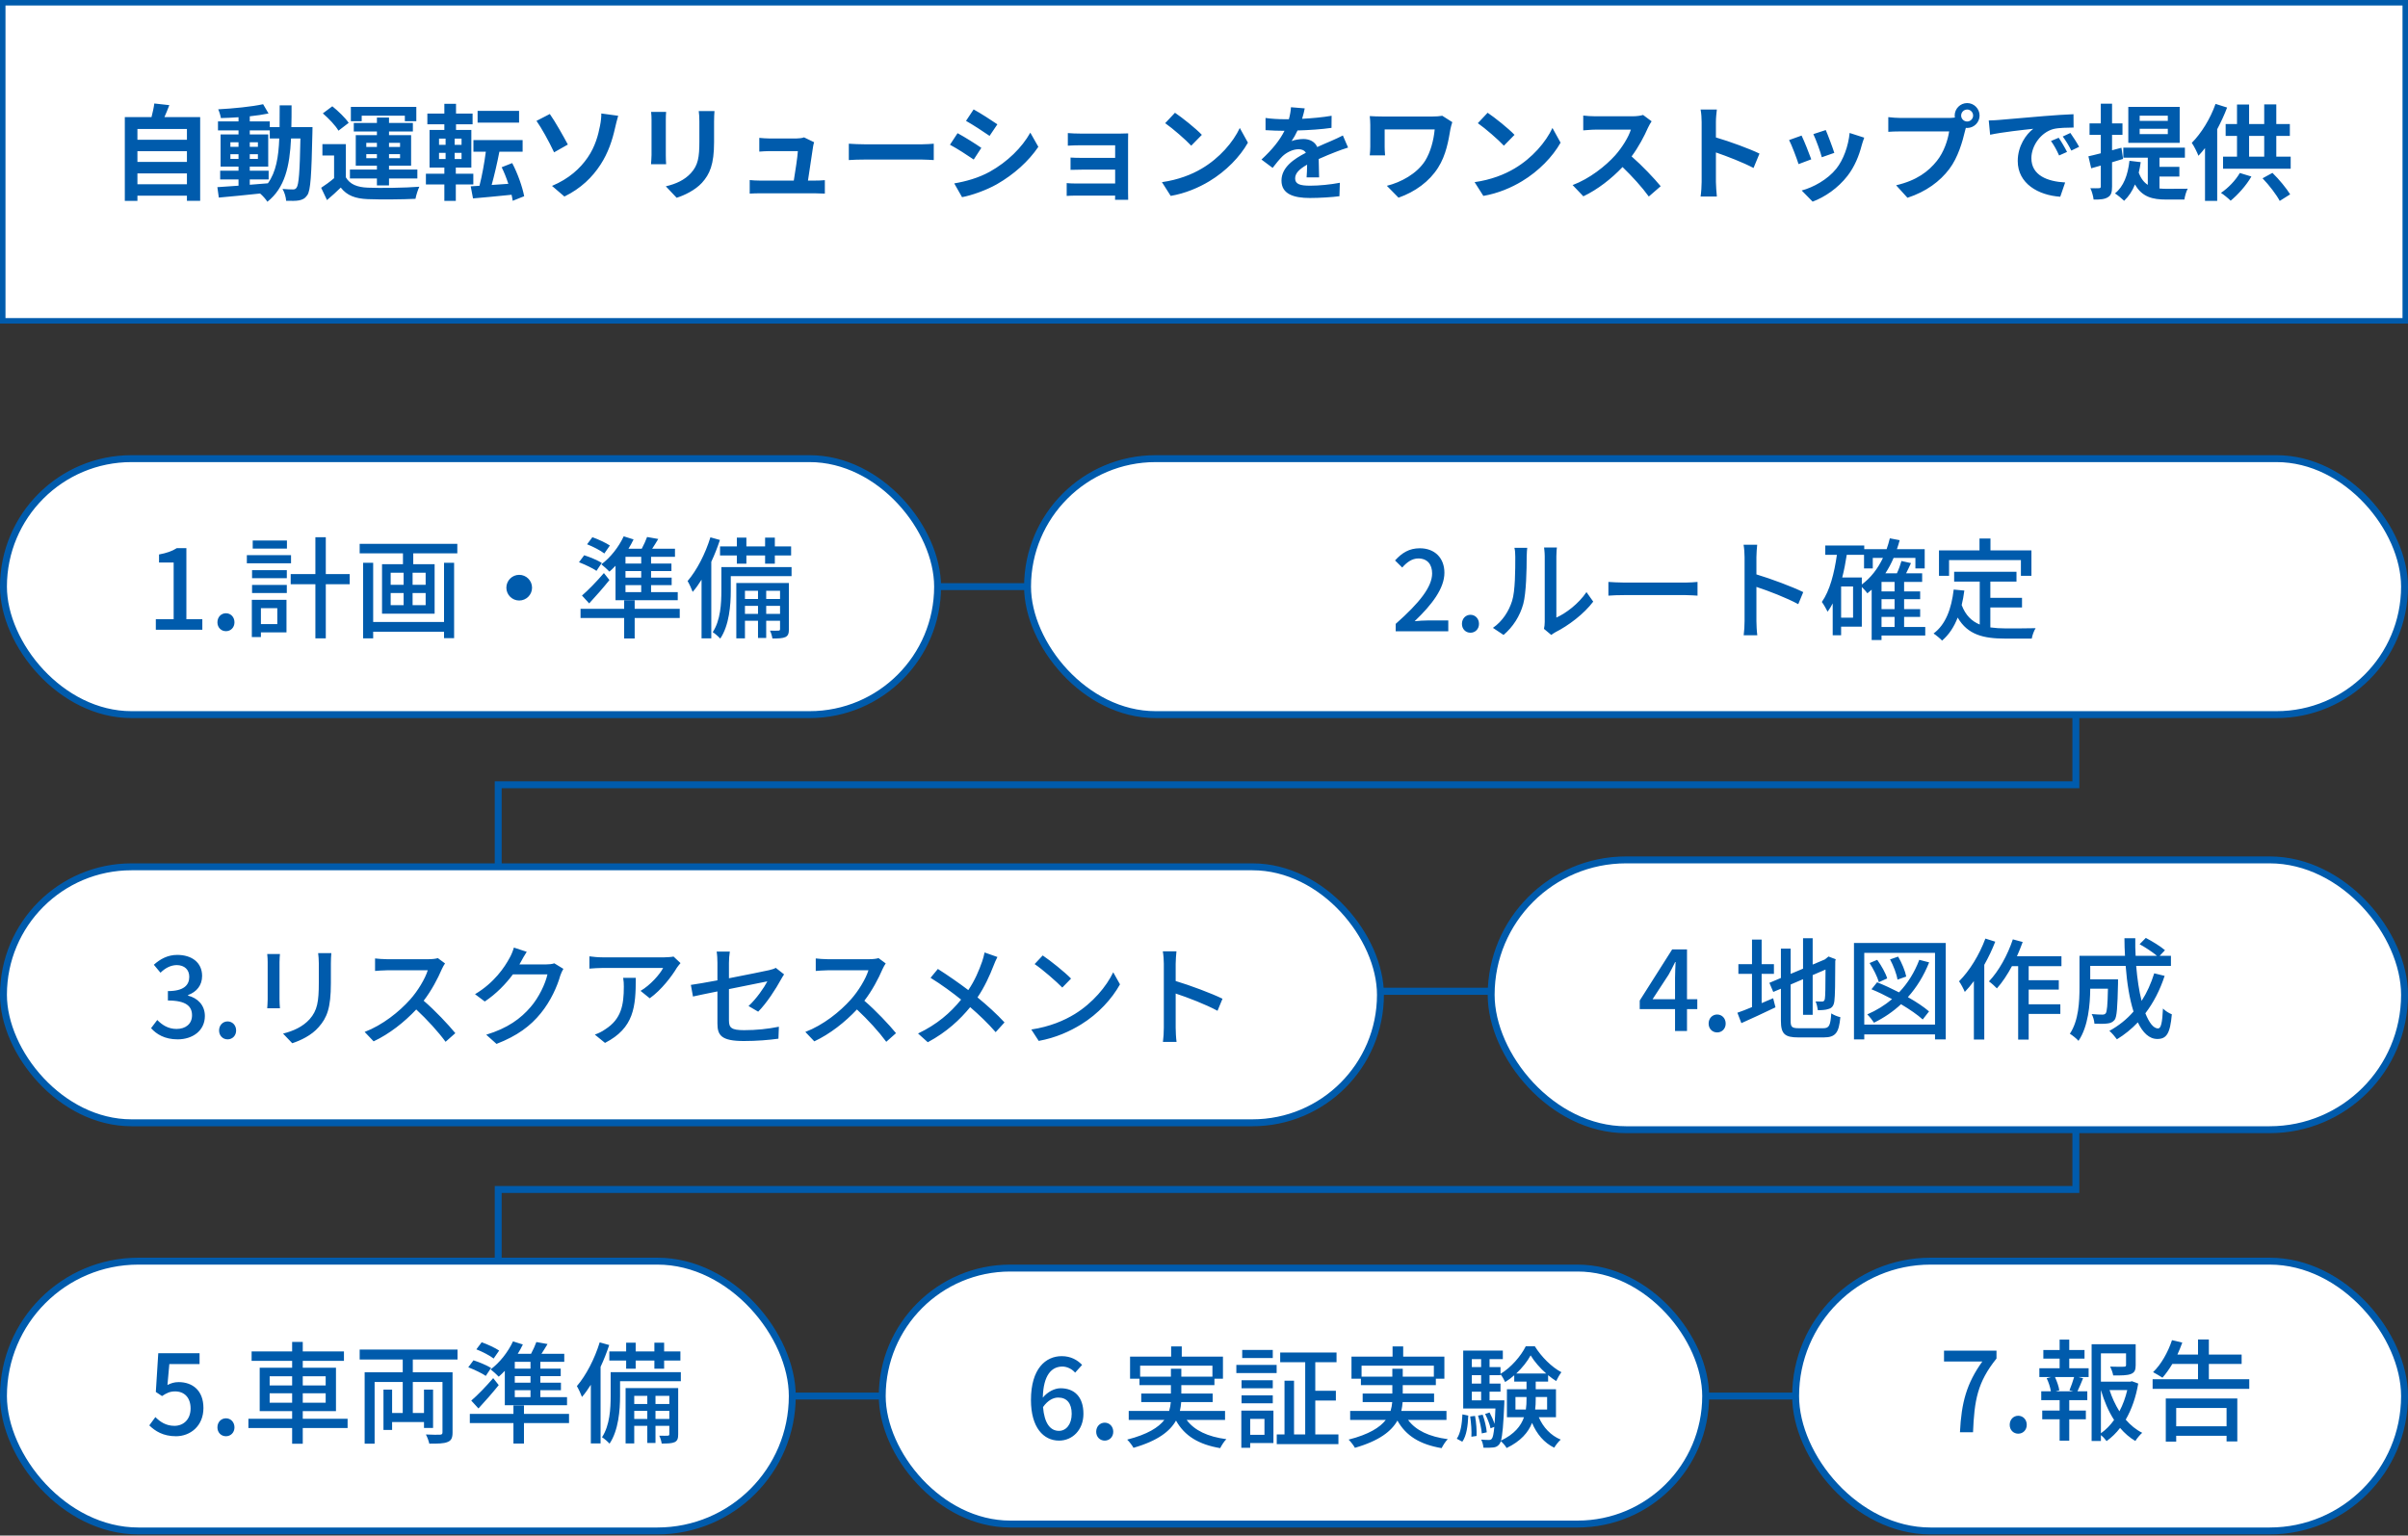 <svg width="439" height="280" viewBox="0 0 439 280" fill="none" xmlns="http://www.w3.org/2000/svg">
<rect x="0" y="0" width="439" height="280" fill="#333333" stroke="none"/>
<path d="M438.5 0.5V58.5H0.5V0.5H438.5Z" fill="white" stroke="#005BAC"/>
<path d="M25.054 33.594H34.079V31.618H25.054V33.594ZM34.079 27.571H25.054V29.528H34.079V27.571ZM34.079 23.524H25.054V25.481H34.079V23.524ZM29.975 21.358H36.492V36.615H34.079V35.684H25.054V36.634H22.755V21.358H27.619C27.828 20.541 28.037 19.629 28.132 18.869L30.868 19.173C30.583 19.933 30.279 20.674 29.975 21.358ZM45.536 32.72V33.689C46.619 33.613 47.74 33.518 48.842 33.423C50.324 31.371 50.78 28.654 50.913 25.253H49.184V23.771H45.536V24.512H48.899V30.383H45.536V31.124H48.975V32.72H45.536ZM42.002 28.977H43.484V28.122H42.002V28.977ZM47.018 28.122H45.536V28.977H47.018V28.122ZM45.536 26.773H47.018V25.937H45.536V26.773ZM42.002 25.937V26.773H43.484V25.937H42.002ZM53.117 23.182H56.974C56.974 23.182 56.955 23.923 56.955 24.189C56.784 31.96 56.632 34.715 56.024 35.589C55.587 36.216 55.15 36.406 54.523 36.539C53.953 36.653 53.079 36.634 52.167 36.615C52.129 35.988 51.882 35.076 51.502 34.449C52.338 34.525 53.06 34.544 53.421 34.544C53.706 34.544 53.896 34.468 54.067 34.221C54.466 33.708 54.656 31.39 54.77 25.253H53.06C52.813 30.345 51.939 34.259 48.747 36.786C48.462 36.33 47.911 35.703 47.417 35.285C44.681 35.57 41.945 35.855 39.893 36.026L39.627 34.126C40.691 34.05 42.021 33.955 43.484 33.86V32.72H40.14V31.124H43.484V30.383H40.216V24.512H43.484V23.771H39.741V22.137H43.484V21.377C42.382 21.453 41.299 21.51 40.273 21.529C40.197 21.073 39.988 20.37 39.779 19.933C42.591 19.781 45.878 19.458 47.968 19.002L48.956 20.693C47.949 20.902 46.771 21.073 45.536 21.206V22.137H49.184V23.182H50.97C50.989 21.928 50.989 20.617 50.989 19.211H53.155C53.155 20.598 53.155 21.928 53.117 23.182ZM65.942 21.092V22.099H63.966V19.496H75.898V22.099H73.808V21.092H65.942ZM66.778 28.844H68.716V28.103H66.778V28.844ZM66.778 26.051V26.792H68.716V26.051H66.778ZM72.934 26.051H70.92V26.792H72.934V26.051ZM72.934 28.844V28.103H70.92V28.844H72.934ZM68.716 33.803V32.549H63.795V30.915H68.716V30.212H64.859V24.645H68.716V23.98H64.498V22.422H68.716V21.434H70.92V22.422H75.271V23.98H70.92V24.645H74.948V30.212H70.92V30.915H76.088V32.549H70.92V33.803H68.716ZM63.567 22.403L61.705 23.828C61.173 22.897 59.919 21.586 58.855 20.674L60.584 19.382C61.648 20.237 62.959 21.491 63.567 22.403ZM63.054 26.279V32.34C63.795 33.613 65.125 34.145 67.063 34.221C69.343 34.316 73.827 34.259 76.449 34.05C76.183 34.582 75.86 35.627 75.746 36.254C73.39 36.368 69.362 36.406 67.044 36.311C64.783 36.216 63.263 35.665 62.123 34.202C61.363 34.943 60.584 35.665 59.615 36.482L58.551 34.24C59.292 33.765 60.147 33.138 60.907 32.492V28.35H58.779V26.279H63.054ZM94.632 20.218V22.365H87.07V20.218H94.632ZM80.04 27.875V28.996H81.237V27.875H80.04ZM80.04 25.272V26.412H81.237V25.272H80.04ZM84.144 26.412V25.272H82.89V26.412H84.144ZM84.144 28.996V27.875H82.89V28.996H84.144ZM86.291 33.632H83.099V36.634H81.009V33.632H77.646V31.675H81.009V30.554H78.311V23.695H81.009V22.669H77.912V20.712H81.009V18.926H83.137V20.712H86.158V22.669H83.137V23.695H85.93V30.554H83.099V31.675H86.291V33.632ZM95.563 35.779L93.473 36.615C93.416 36.273 93.359 35.912 93.264 35.513C90.737 35.779 88.191 36.007 86.234 36.178L85.816 33.974L87.412 33.879C87.868 32.131 88.305 29.718 88.571 27.666H86.31V25.538H95.278V27.666H91.041C90.642 29.756 90.11 31.998 89.635 33.727L92.675 33.518C92.333 32.473 91.915 31.409 91.459 30.497L93.378 29.737C94.385 31.637 95.24 34.088 95.563 35.779ZM100.636 33.898C103.714 32.606 105.766 30.725 107.134 28.73C108.54 26.697 109.072 24.55 109.376 22.992C109.566 22.118 109.642 21.168 109.623 20.693L112.701 21.111C112.473 21.852 112.264 22.783 112.131 23.334C111.637 25.557 110.877 27.875 109.49 30.003C108.008 32.302 105.899 34.373 102.897 35.836L100.636 33.898ZM100.237 20.788C101.187 22.118 102.821 25.025 103.524 26.355L101.016 27.78C100.066 25.747 98.679 23.258 97.805 22.042L100.237 20.788ZM130.257 20.256C130.219 20.788 130.181 21.396 130.181 22.156V25.918C130.181 30.003 129.383 31.77 127.977 33.328C126.723 34.696 124.747 35.627 123.36 36.064L121.384 33.974C123.265 33.537 124.804 32.815 125.944 31.58C127.255 30.155 127.502 28.73 127.502 25.766V22.156C127.502 21.396 127.464 20.788 127.388 20.256H130.257ZM121.441 20.408C121.403 20.845 121.384 21.263 121.384 21.871V28.293C121.384 28.768 121.403 29.509 121.441 29.946H118.686C118.705 29.585 118.781 28.844 118.781 28.274V21.871C118.781 21.51 118.762 20.845 118.705 20.408H121.441ZM148.421 25.937C148.326 26.184 148.269 26.545 148.231 26.735C148.079 27.856 147.585 31.124 147.3 32.929H148.516C149.01 32.929 149.884 32.91 150.378 32.853V35.304C149.998 35.285 149.067 35.247 148.554 35.247H138.56C137.876 35.247 137.401 35.266 136.679 35.304V32.834C137.192 32.891 137.895 32.929 138.56 32.929H144.716C144.982 31.314 145.4 28.616 145.457 27.552H140.327C139.719 27.552 138.978 27.609 138.427 27.647V25.139C138.921 25.196 139.795 25.253 140.308 25.253H145.172C145.571 25.253 146.35 25.177 146.578 25.044L148.421 25.937ZM154.748 26.203C155.432 26.26 156.819 26.317 157.807 26.317H168.01C168.903 26.317 169.739 26.241 170.233 26.203V29.186C169.777 29.167 168.808 29.091 168.01 29.091H157.807C156.724 29.091 155.451 29.129 154.748 29.186V26.203ZM177.5 19.952C178.754 20.636 180.844 21.985 181.832 22.669L180.407 24.778C179.343 24.037 177.367 22.745 176.113 22.042L177.5 19.952ZM173.966 33.442C176.094 33.081 178.374 32.454 180.445 31.314C183.675 29.509 186.316 26.906 187.836 24.189L189.299 26.773C187.532 29.395 184.853 31.808 181.737 33.594C179.799 34.696 177.082 35.646 175.391 35.95L173.966 33.442ZM174.574 24.284C175.847 24.968 177.937 26.279 178.906 26.963L177.519 29.091C176.436 28.35 174.46 27.058 173.187 26.393L174.574 24.284ZM194.676 24.265C195.17 24.322 196.329 24.36 197.032 24.36H204.214C204.67 24.36 205.373 24.341 205.677 24.322C205.658 24.569 205.658 25.196 205.658 25.595V35.133C205.658 35.437 205.677 36.083 205.677 36.425H203.283C203.302 36.254 203.302 35.95 203.302 35.665H196.101C195.569 35.665 194.79 35.703 194.467 35.722V33.385C194.79 33.423 195.436 33.461 196.12 33.461H203.302V30.934H197.241C196.519 30.934 195.607 30.953 195.17 30.972V28.73C195.664 28.768 196.519 28.787 197.241 28.787H203.302V26.488H197.032C196.329 26.488 195.132 26.526 194.676 26.564V24.265ZM214.208 20.56C215.538 21.453 218.008 23.429 219.11 24.588L217.172 26.564C216.184 25.5 213.809 23.429 212.422 22.46L214.208 20.56ZM211.833 33.214C214.797 32.796 217.267 31.827 219.11 30.725C222.359 28.806 224.829 25.899 226.026 23.334L227.508 26.013C226.064 28.578 223.537 31.2 220.478 33.043C218.559 34.202 216.108 35.266 213.429 35.722L211.833 33.214ZM237.863 19.762C237.768 20.237 237.635 20.864 237.388 21.662C239.193 21.567 241.093 21.396 242.765 21.111L242.746 23.315C240.941 23.581 238.604 23.733 236.552 23.79C236.229 24.493 235.849 25.177 235.469 25.728C235.963 25.5 236.989 25.348 237.616 25.348C238.775 25.348 239.725 25.842 240.143 26.811C241.131 26.355 241.929 26.032 242.708 25.69C243.449 25.367 244.114 25.063 244.817 24.702L245.767 26.906C245.159 27.077 244.152 27.457 243.506 27.704C242.651 28.046 241.568 28.464 240.409 28.996C240.428 30.06 240.466 31.466 240.485 32.34H238.205C238.262 31.77 238.281 30.858 238.3 30.022C236.875 30.839 236.115 31.58 236.115 32.53C236.115 33.575 237.008 33.86 238.87 33.86C240.485 33.86 242.594 33.651 244.266 33.328L244.19 35.779C242.936 35.95 240.599 36.102 238.813 36.102C235.83 36.102 233.626 35.38 233.626 32.929C233.626 30.497 235.906 28.977 238.072 27.856C237.787 27.381 237.274 27.21 236.742 27.21C235.678 27.21 234.5 27.818 233.778 28.521C233.208 29.091 232.657 29.775 232.011 30.611L229.978 29.091C231.973 27.248 233.322 25.557 234.177 23.847C234.082 23.847 234.006 23.847 233.93 23.847C233.151 23.847 231.764 23.809 230.719 23.733V21.51C231.688 21.662 233.094 21.738 234.063 21.738C234.348 21.738 234.671 21.738 234.975 21.738C235.184 20.978 235.317 20.237 235.355 19.553L237.863 19.762ZM264.767 22.27C264.653 22.555 264.482 23.277 264.425 23.543C264.083 25.538 263.646 28.293 262.164 30.592C260.587 33.081 258.003 34.981 254.963 36.045L252.835 33.879C255.4 33.252 258.326 31.675 259.827 29.3C260.777 27.761 261.366 25.652 261.556 23.6H252.436V26.773C252.436 27.058 252.455 27.742 252.512 28.331H249.719C249.776 27.742 249.814 27.286 249.814 26.773V22.764C249.814 22.251 249.776 21.662 249.719 21.168C250.327 21.206 251.163 21.244 252.056 21.244H261.138C261.784 21.244 262.43 21.206 262.943 21.111L264.767 22.27ZM271.208 20.56C272.538 21.453 275.008 23.429 276.11 24.588L274.172 26.564C273.184 25.5 270.809 23.429 269.422 22.46L271.208 20.56ZM268.833 33.214C271.797 32.796 274.267 31.827 276.11 30.725C279.359 28.806 281.829 25.899 283.026 23.334L284.508 26.013C283.064 28.578 280.537 31.2 277.478 33.043C275.559 34.202 273.108 35.266 270.429 35.722L268.833 33.214ZM301.104 22.118C300.952 22.327 300.61 22.916 300.439 23.296C299.793 24.778 298.729 26.811 297.456 28.521C299.337 30.155 301.636 32.587 302.757 33.955L300.591 35.836C299.356 34.126 297.589 32.188 295.803 30.459C293.789 32.587 291.262 34.563 288.659 35.798L286.702 33.746C289.761 32.606 292.706 30.288 294.492 28.293C295.746 26.868 296.905 24.987 297.323 23.638H290.882C290.084 23.638 289.039 23.752 288.64 23.771V21.073C289.153 21.149 290.312 21.206 290.882 21.206H297.589C298.406 21.206 299.166 21.092 299.546 20.959L301.104 22.118ZM310.224 33.176V22.251C310.224 21.586 310.167 20.636 310.034 19.971H312.998C312.922 20.636 312.827 21.472 312.827 22.251V25.063C315.373 25.804 319.021 27.153 320.769 28.008L319.686 30.63C317.729 29.604 314.879 28.502 312.827 27.799V33.176C312.827 33.727 312.922 35.057 312.998 35.836H310.034C310.148 35.076 310.224 33.936 310.224 33.176ZM332.853 23.714C333.214 24.531 334.145 27.001 334.411 27.875L332.131 28.673C331.903 27.742 331.067 25.443 330.592 24.455L332.853 23.714ZM339.864 25.101C339.636 25.709 339.522 26.108 339.408 26.488C338.914 28.407 338.116 30.383 336.824 32.055C335.057 34.335 332.682 35.931 330.459 36.767L328.464 34.734C330.554 34.183 333.195 32.739 334.772 30.763C336.064 29.148 336.976 26.621 337.204 24.246L339.864 25.101ZM328.445 24.721C328.92 25.69 329.832 27.989 330.212 29.053L327.894 29.927C327.571 28.901 326.621 26.374 326.165 25.538L328.445 24.721ZM357.534 21.073C357.534 21.662 358.028 22.156 358.636 22.156C359.225 22.156 359.719 21.662 359.719 21.073C359.719 20.465 359.225 19.971 358.636 19.971C358.028 19.971 357.534 20.465 357.534 21.073ZM356.356 21.073C356.356 19.819 357.382 18.793 358.636 18.793C359.871 18.793 360.897 19.819 360.897 21.073C360.897 22.308 359.871 23.334 358.636 23.334C358.56 23.334 358.465 23.334 358.389 23.315C358.332 23.524 358.294 23.714 358.237 23.885C357.8 25.747 356.983 28.692 355.387 30.801C353.677 33.081 351.131 34.962 347.749 36.064L345.678 33.784C349.44 32.91 351.587 31.257 353.126 29.319C354.38 27.742 355.102 25.595 355.349 23.961H346.514C345.64 23.961 344.728 23.999 344.253 24.037V21.358C344.804 21.434 345.887 21.51 346.514 21.51H355.311C355.577 21.51 355.995 21.491 356.394 21.434C356.375 21.32 356.356 21.206 356.356 21.073ZM362.569 21.966C363.329 21.947 364.07 21.909 364.431 21.871C366.027 21.738 369.162 21.453 372.639 21.168C374.596 20.997 376.667 20.883 378.016 20.826L378.035 23.258C377.009 23.277 375.375 23.277 374.368 23.524C372.069 24.132 370.34 26.583 370.34 28.844C370.34 31.979 373.266 33.1 376.496 33.271L375.603 35.874C371.613 35.608 367.851 33.48 367.851 29.357C367.851 26.621 369.39 24.455 370.682 23.486C368.896 23.676 365.02 24.094 362.816 24.569L362.569 21.966ZM375.318 25.12C375.793 25.804 376.477 26.963 376.838 27.704L375.394 28.35C374.919 27.305 374.52 26.564 373.912 25.709L375.318 25.12ZM377.446 24.246C377.921 24.911 378.643 26.032 379.042 26.773L377.617 27.457C377.104 26.431 376.667 25.728 376.059 24.892L377.446 24.246ZM395.211 22.042V21.092H390.081V22.042H395.211ZM395.211 24.455V23.486H390.081V24.455H395.211ZM397.377 19.496V26.051H388.01V19.496H397.377ZM387.06 28.977L385.046 29.585V34.012C385.046 35.057 384.875 35.608 384.305 35.95C383.735 36.33 382.899 36.406 381.683 36.387C381.626 35.836 381.379 34.905 381.094 34.316C381.797 34.335 382.443 34.335 382.671 34.316C382.899 34.316 382.994 34.24 382.994 33.993V30.193C382.367 30.364 381.797 30.535 381.246 30.687L380.733 28.502C381.379 28.369 382.139 28.16 382.994 27.951V24.588H380.942V22.498H382.994V18.907H385.046V22.498H386.946V24.588H385.046V27.4L386.756 26.944L387.06 28.977ZM393.691 32.188V34.373C394.128 34.411 394.546 34.43 395.021 34.43C395.667 34.43 398.023 34.43 398.84 34.411C398.574 34.867 398.308 35.817 398.232 36.387H394.926C392.437 36.387 390.518 35.931 389.226 33.632C388.751 34.829 388.067 35.836 387.25 36.615C386.889 36.254 386.034 35.551 385.578 35.266C387.155 34.012 387.934 31.903 388.219 29.319L390.271 29.566C390.176 30.25 390.062 30.896 389.91 31.485C390.328 32.587 390.879 33.271 391.563 33.708V28.749H387.098V26.925H398.327V28.749H393.691V30.421H397.32V32.188H393.691ZM403.913 18.945L406.022 19.61C405.528 20.921 404.901 22.27 404.217 23.562V36.634H401.994V27.001C401.595 27.514 401.196 27.97 400.797 28.407C400.588 27.837 399.98 26.602 399.581 26.051C401.291 24.341 402.963 21.662 403.913 18.945ZM408.34 31.542L410.449 32.188C409.499 33.841 407.979 35.513 406.668 36.596C406.25 36.178 405.395 35.475 404.901 35.171C406.231 34.278 407.561 32.891 408.34 31.542ZM412.482 32.511L414.287 31.523C415.522 32.72 416.833 34.335 417.517 35.437L415.617 36.634C415.009 35.494 413.679 33.746 412.482 32.511ZM410.031 24.778V28.559H412.786V24.778H410.031ZM414.99 28.559H417.612V30.763H405.281V28.559H407.827V24.778H405.756V22.612H407.827V19.059H410.031V22.612H412.786V19.04H414.99V22.612H417.46V24.778H414.99V28.559Z" fill="#005BAC"/>
<path d="M90.828 106.968H378.448V143.098H90.828V180.766H378.448" stroke="#005BAC" stroke-width="1.261"/>
<path d="M90.828 180.766H378.448V216.896H90.828V254.563H378.448" stroke="#005BAC" stroke-width="1.261"/>
<rect x="0.631" y="83.631" width="170.302" height="46.675" rx="23.338" fill="white"/>
<rect x="0.631" y="83.631" width="170.302" height="46.675" rx="23.338" stroke="#005BAC" stroke-width="1.261"/>
<path d="M28.409 114.83V112.913H31.659V102.579H28.994V101.105C30.387 100.843 31.376 100.5 32.224 99.955H33.98V112.913H36.886V114.83H28.409ZM41.192 115.093C40.324 115.093 39.638 114.427 39.638 113.478C39.638 112.509 40.324 111.823 41.192 111.823C42.059 111.823 42.746 112.509 42.746 113.478C42.746 114.427 42.059 115.093 41.192 115.093ZM52.31 98.562V100.036H46.073V98.562H52.31ZM53.057 101.226V102.72H45.003V101.226H53.057ZM50.554 110.895H47.567V113.801H50.554V110.895ZM52.229 109.381V115.315H47.567V116.163H45.912V109.381H52.229ZM45.952 108.129V106.656H52.29V108.129H45.952ZM45.952 105.425V103.972H52.29V105.425H45.952ZM63.754 104.678V106.535H59.395V116.405H57.497V106.535H52.996V104.678H57.497V97.957H59.395V104.678H63.754ZM80.951 113.418V102.619H82.788V116.364H80.951V115.194H68.033V116.405H66.197V102.619H68.033V113.418H80.951ZM77.6 106.636V104.436H75.219V106.636H77.6ZM77.6 110.35V108.129H75.219V110.35H77.6ZM71.222 108.129V110.35H73.584V108.129H71.222ZM71.222 104.436V106.636H73.584V104.436H71.222ZM65.571 99.168H83.373V100.904H75.34V102.882H79.235V111.904H69.648V102.882H73.463V100.904H65.571V99.168ZM94.656 104.819C95.948 104.819 96.997 105.869 96.997 107.161C96.997 108.452 95.948 109.502 94.656 109.502C93.364 109.502 92.314 108.452 92.314 107.161C92.314 105.869 93.364 104.819 94.656 104.819ZM116.898 102.76V101.529H114.032V102.76H116.898ZM116.898 105.324V104.133H114.032V105.324H116.898ZM116.898 107.968V106.696H114.032V107.968H116.898ZM112.216 109.441V103.164C111.853 103.548 111.469 103.911 111.106 104.234C110.783 103.891 110.056 103.225 109.632 102.902C111.267 101.691 112.801 99.753 113.709 97.795L115.506 98.36C115.243 98.925 114.92 99.491 114.577 100.056H116.999C117.383 99.349 117.746 98.522 117.968 97.916L120.007 98.28C119.643 98.885 119.26 99.511 118.897 100.056H123.055V101.529H118.695V102.76H122.409V104.133H118.695V105.324H122.449V106.696H118.695V107.968H123.559V109.441H112.216ZM107.412 110.027L106.1 108.594C107.21 107.645 108.764 106.05 110.097 104.496L111.106 105.768C109.975 107.181 108.643 108.695 107.412 110.027ZM111.186 99.471L110.177 100.924C109.491 100.379 108.118 99.672 107.029 99.249L107.997 97.957C109.087 98.34 110.46 98.986 111.186 99.471ZM109.713 102.639L108.744 104.093C108.038 103.588 106.625 102.942 105.555 102.518L106.504 101.247C107.553 101.57 108.986 102.195 109.713 102.639ZM123.922 111.016V112.691H115.708V116.425H113.79V112.691H105.838V111.016H113.79V109.482H115.708V111.016H123.922ZM134.337 102.781V101.287H131.269V99.632H134.337V98.037H136.073V99.632H139.484V98.037H141.26V99.632H144.227V101.287H141.26V102.781H139.484V101.287H136.073V102.781H134.337ZM129.513 97.977L131.249 98.461C130.805 99.793 130.28 101.146 129.675 102.438V116.405H127.899V105.707C127.374 106.535 126.849 107.282 126.284 107.928C126.123 107.463 125.638 106.414 125.356 105.95C127.031 103.992 128.585 101.004 129.513 97.977ZM139.686 111.944H142.209V110.471H139.686V111.944ZM135.811 111.944H138.192V110.471H135.811V111.944ZM138.192 107.726H135.811V109.219H138.192V107.726ZM142.209 107.726H139.686V109.219H142.209V107.726ZM143.824 106.313V114.73C143.824 115.476 143.703 115.9 143.198 116.163C142.673 116.405 141.927 116.425 140.816 116.425C140.756 116.001 140.574 115.375 140.372 114.992C141.099 115.012 141.725 115.012 141.927 114.992C142.149 114.972 142.209 114.911 142.209 114.709V113.196H139.686V116.324H138.192V113.196H135.811V116.405H134.236V106.313H143.824ZM144.308 103.406V105.061H133.227V107.766C133.227 110.309 132.945 114.023 131.31 116.445C131.027 116.122 130.321 115.497 129.937 115.274C131.37 113.095 131.512 110.006 131.512 107.746V103.406H144.308Z" fill="#005BAC"/>
<rect x="160.84" y="231.226" width="150.118" height="46.675" rx="23.338" fill="white"/>
<rect x="160.84" y="231.226" width="150.118" height="46.675" rx="23.338" stroke="#005BAC" stroke-width="1.261"/>
<path d="M192.918 254.836C192.07 254.836 191.041 255.3 190.153 256.572C190.395 259.519 191.465 260.911 193.059 260.911C194.351 260.911 195.38 259.741 195.38 257.803C195.38 255.906 194.512 254.836 192.918 254.836ZM193.079 262.688C190.254 262.688 187.953 260.326 187.953 255.28C187.953 249.568 190.637 247.287 193.564 247.287C195.219 247.287 196.43 247.994 197.278 248.882L196.006 250.295C195.461 249.649 194.553 249.185 193.685 249.185C191.788 249.185 190.213 250.618 190.112 254.856C190.98 253.787 192.272 253.141 193.342 253.141C195.844 253.141 197.52 254.675 197.52 257.803C197.52 260.75 195.501 262.688 193.079 262.688ZM201.401 262.688C200.533 262.688 199.847 262.022 199.847 261.073C199.847 260.104 200.533 259.418 201.401 259.418C202.269 259.418 202.956 260.104 202.956 261.073C202.956 262.022 202.269 262.688 201.401 262.688ZM207.857 251.021H213.468V249.588H215.366V251.021H221.037V249.023H207.857V251.021ZM223.338 258.913H216.334C217.747 260.831 220.19 261.981 223.58 262.425C223.177 262.789 222.713 263.556 222.45 264.06C218.514 263.394 215.951 261.82 214.397 259.034C213.307 260.972 211.087 262.728 206.646 264C206.444 263.616 205.899 262.89 205.496 262.506C209.21 261.557 211.208 260.286 212.277 258.913H205.778V257.278H213.145C213.307 256.733 213.408 256.209 213.448 255.664H208.059V254.11H213.468V252.576H207.736V251.405H206.02V247.368H213.509V245.511H215.446V247.368H222.955V251.405H221.401V252.576H215.366V254.11H221.078V255.664H215.345C215.305 256.209 215.224 256.754 215.103 257.278H223.338V258.913ZM232.038 246.157V247.63H226.467V246.157H232.038ZM230.524 258.732H227.92V261.638H230.524V258.732ZM232.159 257.218V263.132H227.92V264H226.305V257.218H232.159ZM226.346 255.886V254.432H232.038V255.886H226.346ZM232.038 251.687V253.141H226.346V251.687H232.038ZM225.397 250.375V248.882H232.744V250.375H225.397ZM239.788 261.557H244.007V263.334H232.764V261.557H234.177V251.768H235.913V261.557H237.951V248.397H233.39V246.621H243.663V248.397H239.788V253.605H243.542V255.381H239.788V261.557ZM248.225 251.021H253.836V249.588H255.733V251.021H261.405V249.023H248.225V251.021ZM263.706 258.913H256.702C258.115 260.831 260.557 261.981 263.948 262.425C263.545 262.789 263.08 263.556 262.818 264.06C258.882 263.394 256.319 261.82 254.765 259.034C253.675 260.972 251.454 262.728 247.014 264C246.812 263.616 246.267 262.89 245.864 262.506C249.577 261.557 251.576 260.286 252.645 258.913H246.146V257.278H253.513C253.675 256.733 253.776 256.209 253.816 255.664H248.427V254.11H253.836V252.576H248.104V251.405H246.388V247.368H253.877V245.511H255.814V247.368H263.323V251.405H261.768V252.576H255.733V254.11H261.445V255.664H255.713C255.673 256.209 255.592 256.754 255.471 257.278H263.706V258.913ZM266.592 262.89L265.583 262.345C266.29 261.335 266.532 259.62 266.613 257.904L267.682 258.126C267.602 259.922 267.38 261.8 266.592 262.89ZM268.025 258.288L268.914 258.187C269.136 259.357 269.236 260.871 269.196 261.84L268.247 261.981C268.308 260.972 268.207 259.478 268.025 258.288ZM271.558 255.341H274.262C274.262 255.341 274.262 255.825 274.242 256.027C274.081 259.741 273.919 261.699 273.637 262.688C276.099 261.517 277.29 260.003 277.835 258.429H274.726V253.322H278.299V251.93H276.059V250.779C275.534 251.243 274.969 251.667 274.404 252.01C274.222 251.607 273.859 250.961 273.556 250.577V250.759H271.558V252.293H273.556V253.766H271.558V255.341ZM268.328 253.766V255.341H270.024V253.766H268.328ZM270.024 250.759H268.328V252.293H270.024V250.759ZM270.024 247.832H268.328V249.286H270.024V247.832ZM276.422 250.456H281.892C280.761 249.467 279.732 248.276 279.046 247.146C278.461 248.236 277.512 249.427 276.422 250.456ZM282.053 254.735H279.974V255.139C279.974 255.765 279.954 256.39 279.873 257.016H282.053V254.735ZM276.281 257.016H278.178C278.279 256.37 278.299 255.744 278.299 255.119V254.735H276.281V257.016ZM283.668 258.429H280.539C281.327 260.266 282.719 261.759 284.536 262.506C284.152 262.829 283.607 263.535 283.345 263.979C281.508 263.091 280.156 261.477 279.308 259.458C278.622 261.174 277.27 262.789 274.666 264.04C274.484 263.677 273.98 263.091 273.616 262.789C273.536 263.051 273.435 263.233 273.334 263.354C273.031 263.737 272.688 263.899 272.224 263.939C271.8 264 271.134 264 270.448 263.979C270.407 263.535 270.266 262.89 270.024 262.506C270.649 262.567 271.194 262.567 271.457 262.567C271.679 262.567 271.84 262.526 271.981 262.324C272.163 262.102 272.304 261.497 272.426 260.185L271.739 260.447C271.598 259.721 271.174 258.651 270.75 257.823L271.558 257.561C271.901 258.187 272.264 258.994 272.466 259.64C272.526 258.893 272.587 257.985 272.627 256.834H266.754V246.278H273.98V247.832H271.558V249.286H273.556V250.517C275.453 249.386 277.29 247.267 278.158 245.491H279.813C281.004 247.408 282.881 249.286 284.657 250.214C284.334 250.638 283.951 251.304 283.708 251.829C283.224 251.526 282.719 251.163 282.235 250.759V251.93H279.974V253.322H283.668V258.429ZM271.053 261.174L270.145 261.376C270.084 260.508 269.781 259.155 269.458 258.126L270.306 257.965C270.67 258.974 270.992 260.326 271.053 261.174Z" fill="#005BAC"/>
<rect x="187.332" y="83.631" width="251.037" height="46.675" rx="23.338" fill="white"/>
<rect x="187.332" y="83.631" width="251.037" height="46.675" rx="23.338" stroke="#005BAC" stroke-width="1.261"/>
<path d="M254.448 115.113V113.76C258.828 109.885 261.089 106.999 261.089 104.556C261.089 102.942 260.241 101.832 258.566 101.832C257.395 101.832 256.426 102.578 255.639 103.487L254.327 102.195C255.599 100.802 256.911 99.975 258.848 99.975C261.573 99.975 263.329 101.751 263.329 104.435C263.329 107.301 261.049 110.268 257.9 113.276C258.667 113.195 259.595 113.135 260.322 113.135H264.036V115.113H254.448ZM268.079 115.375C267.211 115.375 266.525 114.709 266.525 113.76C266.525 112.791 267.211 112.105 268.079 112.105C268.947 112.105 269.633 112.791 269.633 113.76C269.633 114.709 268.947 115.375 268.079 115.375ZM281.478 114.669C281.559 114.325 281.619 113.861 281.619 113.397V101.448C281.619 100.621 281.498 99.954 281.498 99.833H283.839C283.819 99.954 283.739 100.621 283.739 101.448V112.61C285.495 111.823 287.775 110.107 289.229 107.967L290.46 109.703C288.744 111.984 285.898 114.103 283.577 115.274C283.214 115.476 282.972 115.658 282.81 115.779L281.478 114.669ZM272.173 114.487C273.929 113.276 275.08 111.439 275.665 109.582C276.25 107.786 276.25 103.85 276.25 101.529C276.25 100.843 276.21 100.358 276.089 99.894H278.43C278.41 100.055 278.329 100.802 278.329 101.509C278.329 103.81 278.249 108.109 277.704 110.127C277.098 112.347 275.826 114.325 274.111 115.779L272.173 114.487ZM293.225 106.111C293.891 106.151 295.142 106.232 296.232 106.232H307.212C308.181 106.232 308.968 106.151 309.473 106.111V108.613C309.029 108.593 308.101 108.512 307.212 108.512H296.232C295.122 108.512 293.911 108.553 293.225 108.613V106.111ZM318.051 113.256V101.589C318.051 100.943 317.991 100.015 317.87 99.329H320.352C320.292 99.995 320.211 100.883 320.211 101.589V104.738C322.895 105.545 326.73 106.978 328.749 107.967L327.84 110.167C325.721 109.017 322.431 107.745 320.211 107.019V113.256C320.211 113.881 320.271 115.113 320.372 115.839H317.89C317.991 115.133 318.051 114.043 318.051 113.256ZM343.019 112.489V114.325H345.4V112.489H343.019ZM339.426 105.303V106.575C341.041 105.384 342.332 103.709 343.281 101.731H341.424V103.648H339.83V101.165H336.681C336.459 102.578 336.197 103.991 335.853 105.303H339.426ZM337.831 112.63V106.938H335.652V112.63H337.831ZM345.4 107.846V106.111H343.019V107.846H345.4ZM345.4 111.076V109.259H343.019V111.076H345.4ZM350.991 114.325V115.88H343.019V116.707H341.222V107.523C340.96 107.766 340.698 107.988 340.435 108.189C340.254 107.907 339.789 107.402 339.426 107.039V114.265H335.652V115.839H334.118V110.026C333.835 110.571 333.532 111.076 333.189 111.54C332.987 111.116 332.463 110.188 332.14 109.764C333.593 107.705 334.4 104.556 334.885 101.165H332.765V99.47H339.87V100.136H343.947C344.169 99.49 344.371 98.844 344.532 98.158L346.329 98.501C346.188 99.066 346.006 99.611 345.824 100.136H350.89V103.648H349.195V101.731H345.219C344.795 102.74 344.29 103.668 343.725 104.536H345.824C346.167 103.81 346.47 102.942 346.652 102.296L348.388 102.679C348.105 103.305 347.802 103.951 347.5 104.536H350.426V106.111H347.136V107.846H350.063V109.259H347.136V111.076H350.063V112.489H347.136V114.325H350.991ZM355.331 102.134V105H353.494V100.358H360.881V98.198H362.88V100.358H370.348V105H368.43V102.134H355.331ZM362.859 110.773V114.406C363.748 114.527 364.696 114.588 365.705 114.588C366.573 114.588 369.964 114.588 371.115 114.547C370.812 114.991 370.489 115.9 370.408 116.445H365.604C361.648 116.445 358.742 115.779 356.905 112.61C356.239 114.325 355.311 115.738 354.059 116.808C353.757 116.465 352.969 115.819 352.505 115.516C354.725 113.861 355.755 111.035 356.179 107.503L358.116 107.685C357.995 108.613 357.834 109.501 357.632 110.329C358.338 112.206 359.469 113.276 360.922 113.881V106.05H356.259V104.254H367.623V106.05H362.859V109.017H368.632V110.773H362.859Z" fill="#005BAC"/>
<rect x="327.358" y="229.964" width="111.011" height="49.198" rx="24.599" fill="white"/>
<rect x="327.358" y="229.964" width="111.011" height="49.198" rx="24.599" stroke="#005BAC" stroke-width="1.261"/>
<path d="M357.318 261.164C357.581 255.734 358.529 252.263 361.395 248.266H354.412V246.288H363.979V247.721C360.487 252.061 359.942 255.351 359.7 261.164H357.318ZM367.941 261.426C367.073 261.426 366.387 260.76 366.387 259.811C366.387 258.843 367.073 258.156 367.941 258.156C368.809 258.156 369.495 258.843 369.495 259.811C369.495 260.76 368.809 261.426 367.941 261.426ZM377.97 253.696L377.283 253.514C377.566 252.828 377.929 251.819 378.131 251.092H374.639C375.003 251.879 375.346 252.868 375.427 253.514L374.76 253.696H377.97ZM377.243 247.742V249.498H380.775V251.092H378.898L379.766 251.314C379.423 252.162 379.06 253.05 378.737 253.696H380.533V255.31H377.243V257.208H380.271V258.802H377.243V262.698H375.487V258.802H372.318V257.208H375.487V255.31H372.137V253.696H373.893C373.792 253.01 373.489 252.061 373.126 251.314L373.953 251.092H371.793V249.498H375.487V247.742H372.52V246.167H375.487V244.27H377.243V246.167H380.028V247.742H377.243ZM383.016 253.474V261.345C383.944 260.7 384.731 259.872 385.418 258.923C384.388 257.329 383.601 255.472 383.016 253.474ZM387.819 253.474H384.59C385.034 254.846 385.64 256.158 386.386 257.349C387.032 256.138 387.496 254.826 387.819 253.474ZM388.667 251.859L389.818 252.283C389.414 254.685 388.647 256.945 387.537 258.863C388.405 259.872 389.414 260.7 390.544 261.265C390.141 261.608 389.575 262.294 389.293 262.758C388.263 262.153 387.335 261.345 386.507 260.377C385.801 261.305 384.973 262.112 384.045 262.779C383.803 262.435 383.399 261.991 383.016 261.689V262.758H381.32V245.118H389.353V248.932C389.353 249.8 389.172 250.285 388.465 250.547C387.799 250.809 386.77 250.809 385.256 250.809C385.175 250.325 384.933 249.639 384.691 249.195C385.841 249.235 386.911 249.235 387.214 249.215C387.517 249.195 387.597 249.134 387.597 248.912V246.773H383.016V251.94H388.364L388.667 251.859ZM405.924 256.744H396.741V260.074H405.924V256.744ZM394.843 262.879V255.008H407.882V262.839H405.924V261.81H396.741V262.879H394.843ZM402.695 251.496H410.062V253.252H392.442V251.496H400.717V248.71H396.034C395.449 249.679 394.843 250.527 394.238 251.213C393.834 250.951 392.987 250.446 392.522 250.204C393.976 248.831 395.247 246.571 395.974 244.371L397.851 244.815C397.588 245.541 397.286 246.288 396.963 246.995H400.717V244.25H402.695V246.995H408.669V248.71H402.695V251.496Z" fill="#005BAC"/>
<rect x="0.631" y="229.964" width="143.81" height="49.198" rx="24.599" fill="white"/>
<rect x="0.631" y="229.964" width="143.81" height="49.198" rx="24.599" stroke="#005BAC" stroke-width="1.261"/>
<path d="M32.082 261.891C29.741 261.891 28.268 260.942 27.218 259.913L28.328 258.399C29.176 259.247 30.246 259.994 31.8 259.994C33.475 259.994 34.747 258.803 34.747 256.825C34.747 254.847 33.616 253.716 31.921 253.716C30.972 253.716 30.407 253.999 29.539 254.564L28.409 253.817L28.853 246.753H36.382V248.731H30.871L30.528 252.546C31.174 252.223 31.759 252.021 32.567 252.021C35.049 252.021 37.088 253.494 37.088 256.744C37.088 260.034 34.686 261.891 32.082 261.891ZM41.192 261.891C40.324 261.891 39.638 261.225 39.638 260.276C39.638 259.307 40.324 258.621 41.192 258.621C42.059 258.621 42.746 259.307 42.746 260.276C42.746 261.225 42.059 261.891 41.192 261.891ZM49.161 255.775H53.259V254.06H49.161V255.775ZM49.161 250.951V252.627H53.259V250.951H49.161ZM59.374 250.951H55.196V252.627H59.374V250.951ZM59.374 255.775V254.06H55.196V255.775H59.374ZM63.371 258.702V260.397H55.196V263.263H53.259V260.397H45.286V258.702H53.259V257.309H47.345V249.397H53.259V248.146H45.871V246.43H53.259V244.694H55.196V246.43H62.705V248.146H55.196V249.397H61.251V257.309H55.196V258.702H63.371ZM83.413 247.903H75.259V250.225H82.505V261.205C82.505 262.174 82.283 262.678 81.597 262.94C80.89 263.243 79.821 263.243 78.266 263.243C78.166 262.779 77.903 262.032 77.641 261.568C78.751 261.629 79.901 261.629 80.224 261.608C80.547 261.588 80.668 261.487 80.668 261.184V252.001H75.259V257.652H77.298V253.394H78.953V260.377H77.298V259.307H71.485V260.74H69.91V253.394H71.485V257.652H73.422V252.001H68.296V263.243H66.479V250.225H73.422V247.903H65.571V246.087H83.413V247.903ZM96.715 249.559V248.327H93.849V249.559H96.715ZM96.715 252.122V250.931H93.849V252.122H96.715ZM96.715 254.766V253.494H93.849V254.766H96.715ZM92.032 256.239V249.962C91.669 250.346 91.285 250.709 90.922 251.032C90.599 250.689 89.872 250.023 89.448 249.7C91.083 248.489 92.617 246.551 93.525 244.593L95.322 245.158C95.059 245.724 94.737 246.289 94.393 246.854H96.816C97.199 246.147 97.562 245.32 97.784 244.714L99.823 245.078C99.46 245.683 99.076 246.309 98.713 246.854H102.871V248.327H98.511V249.559H102.225V250.931H98.511V252.122H102.265V253.494H98.511V254.766H103.375V256.239H92.032ZM87.228 256.825L85.916 255.392C87.026 254.443 88.581 252.849 89.913 251.294L90.922 252.566C89.791 253.979 88.459 255.493 87.228 256.825ZM91.002 246.269L89.993 247.722C89.307 247.177 87.935 246.47 86.845 246.047L87.814 244.755C88.903 245.138 90.276 245.784 91.002 246.269ZM89.529 249.437L88.56 250.891C87.854 250.386 86.441 249.74 85.371 249.316L86.32 248.045C87.369 248.368 88.802 248.993 89.529 249.437ZM103.739 257.814V259.489H95.524V263.223H93.606V259.489H85.654V257.814H93.606V256.28H95.524V257.814H103.739ZM114.153 249.579V248.085H111.086V246.43H114.153V244.836H115.889V246.43H119.3V244.836H121.077V246.43H124.044V248.085H121.077V249.579H119.3V248.085H115.889V249.579H114.153ZM109.33 244.775L111.065 245.259C110.621 246.592 110.097 247.944 109.491 249.236V263.203H107.715V252.505C107.19 253.333 106.665 254.08 106.1 254.726C105.939 254.261 105.454 253.212 105.172 252.748C106.847 250.79 108.401 247.803 109.33 244.775ZM119.502 258.742H122.025V257.269H119.502V258.742ZM115.627 258.742H118.009V257.269H115.627V258.742ZM118.009 254.524H115.627V256.017H118.009V254.524ZM122.025 254.524H119.502V256.017H122.025V254.524ZM123.64 253.111V261.528C123.64 262.274 123.519 262.698 123.014 262.961C122.489 263.203 121.743 263.223 120.633 263.223C120.572 262.799 120.39 262.174 120.188 261.79C120.915 261.81 121.541 261.81 121.743 261.79C121.965 261.77 122.025 261.709 122.025 261.507V259.994H119.502V263.122H118.009V259.994H115.627V263.203H114.053V253.111H123.64ZM124.124 250.204V251.86H113.043V254.564C113.043 257.107 112.761 260.821 111.126 263.243C110.843 262.92 110.137 262.295 109.753 262.073C111.186 259.893 111.328 256.805 111.328 254.544V250.204H124.124Z" fill="#005BAC"/>
<rect x="0.631" y="158.059" width="251.037" height="46.675" rx="23.338" fill="white"/>
<rect x="0.631" y="158.059" width="251.037" height="46.675" rx="23.338" stroke="#005BAC" stroke-width="1.261"/>
<path d="M32.385 189.521C30.044 189.521 28.53 188.593 27.541 187.482L28.671 185.989C29.539 186.877 30.649 187.624 32.183 187.624C33.858 187.624 35.009 186.695 35.009 185.141C35.009 183.506 33.959 182.437 30.609 182.437V180.721C33.536 180.721 34.504 179.611 34.504 178.117C34.504 176.805 33.636 175.998 32.224 175.978C31.073 175.998 30.104 176.543 29.257 177.37L28.046 175.917C29.216 174.868 30.589 174.121 32.304 174.121C34.969 174.121 36.846 175.513 36.846 177.956C36.846 179.671 35.857 180.862 34.282 181.447V181.548C35.998 181.972 37.35 183.264 37.35 185.262C37.35 187.947 35.11 189.521 32.385 189.521ZM41.494 189.521C40.627 189.521 39.94 188.855 39.94 187.906C39.94 186.938 40.627 186.251 41.494 186.251C42.362 186.251 43.048 186.938 43.048 187.906C43.048 188.855 42.362 189.521 41.494 189.521ZM60.404 173.798C60.363 174.323 60.323 174.928 60.323 175.655V179.247C60.323 183.87 59.596 185.585 58.103 187.281C56.791 188.815 54.752 189.743 53.279 190.227L51.603 188.471C53.521 187.987 55.196 187.22 56.448 185.848C57.861 184.233 58.123 182.659 58.123 179.126V175.655C58.123 174.928 58.062 174.323 58.002 173.798H60.404ZM51.038 173.959C50.998 174.383 50.958 174.888 50.958 175.453V182.214C50.958 182.739 50.998 183.446 51.038 183.849H48.717C48.737 183.506 48.798 182.8 48.798 182.214V175.453C48.798 175.09 48.778 174.383 48.717 173.959H51.038ZM81.133 175.675C80.991 175.877 80.689 176.381 80.547 176.724C79.841 178.38 78.65 180.66 77.237 182.477C79.316 184.253 81.758 186.857 83.01 188.391L81.234 189.965C79.901 188.149 77.883 185.928 75.885 184.071C73.725 186.372 71 188.532 68.114 189.884L66.479 188.169C69.749 186.917 72.776 184.495 74.775 182.255C76.147 180.721 77.499 178.501 77.984 176.926H70.576C69.789 176.926 68.699 177.027 68.376 177.047V174.767C68.78 174.827 69.951 174.908 70.576 174.908H78.065C78.811 174.908 79.478 174.827 79.821 174.706L81.133 175.675ZM96.028 173.556C95.625 174.161 95.201 174.948 94.979 175.352C94.898 175.513 94.797 175.695 94.696 175.857H99.54C100.105 175.857 100.671 175.796 101.054 175.655L102.709 176.664C102.507 176.987 102.285 177.491 102.144 177.895C101.599 179.833 100.408 182.537 98.592 184.758C96.735 187.059 94.293 188.895 90.518 190.349L88.641 188.673C92.537 187.503 94.938 185.726 96.735 183.627C98.228 181.912 99.439 179.369 99.803 177.673H93.505C92.213 179.409 90.498 181.205 88.379 182.618L86.602 181.286C90.114 179.187 91.992 176.381 92.94 174.605C93.182 174.201 93.525 173.374 93.687 172.789L96.028 173.556ZM124.064 175.614C123.882 175.836 123.559 176.22 123.398 176.462C122.53 177.935 120.612 180.499 118.453 182.033L116.777 180.681C118.554 179.651 120.31 177.653 120.895 176.502H109.834C109.027 176.502 108.32 176.563 107.452 176.624V174.383C108.199 174.484 109.027 174.565 109.834 174.565H121.117C121.561 174.565 122.469 174.504 122.792 174.423L124.064 175.614ZM115.909 178.299C115.909 183.567 115.607 187.442 110.298 190.167L108.441 188.653C109.027 188.451 109.733 188.128 110.379 187.664C113.265 185.807 113.73 183.264 113.73 179.914C113.73 179.369 113.709 178.884 113.608 178.299H115.909ZM130.794 186.615V180.781C128.857 181.165 127.161 181.528 126.334 181.71L125.95 179.591C126.879 179.469 128.716 179.147 130.794 178.763V175.574C130.794 174.928 130.754 174.121 130.653 173.515H133.055C132.954 174.121 132.894 174.948 132.894 175.574V178.38C136.103 177.754 139.332 177.108 140.2 176.906C140.705 176.785 141.129 176.664 141.431 176.482L142.945 177.673C142.784 177.915 142.541 178.299 142.38 178.602C141.472 180.277 139.776 182.921 138.222 184.475L136.466 183.446C137.899 182.134 139.312 180.075 139.897 178.945C139.433 179.046 136.163 179.691 132.894 180.358V186.07C132.894 187.402 133.338 187.846 135.659 187.846C137.899 187.846 139.978 187.624 141.997 187.22L141.916 189.4C140.16 189.642 137.98 189.824 135.618 189.824C131.481 189.824 130.794 188.774 130.794 186.615ZM161.474 175.675C161.333 175.877 161.03 176.381 160.889 176.724C160.182 178.38 158.991 180.66 157.578 182.477C159.657 184.253 162.1 186.857 163.351 188.391L161.575 189.965C160.243 188.149 158.224 185.928 156.226 184.071C154.066 186.372 151.342 188.532 148.455 189.884L146.82 188.169C150.09 186.917 153.118 184.495 155.116 182.255C156.489 180.721 157.841 178.501 158.325 176.926H150.918C150.131 176.926 149.041 177.027 148.718 177.047V174.767C149.121 174.827 150.292 174.908 150.918 174.908H158.406C159.153 174.908 159.819 174.827 160.162 174.706L161.474 175.675ZM181.84 174.504C181.618 174.908 181.274 175.695 181.113 176.139C180.467 177.814 179.498 179.974 178.206 181.871C180.003 183.345 181.739 184.919 183.131 186.433L181.517 188.209C180.063 186.534 178.55 185.101 176.874 183.648C175.038 185.888 172.616 188.189 169.144 190.046L167.368 188.451C170.799 186.816 173.241 184.717 175.219 182.275C173.746 181.084 171.647 179.53 169.648 178.299L170.981 176.684C172.676 177.754 174.916 179.308 176.531 180.539C177.722 178.783 178.469 176.987 179.054 175.332C179.216 174.888 179.397 174.161 179.498 173.677L181.84 174.504ZM190.095 174.222C191.508 175.17 194.132 177.269 195.262 178.44L193.667 180.075C192.618 179.005 190.115 176.805 188.621 175.796L190.095 174.222ZM188.016 187.725C191.387 187.22 194.01 186.09 195.948 184.899C199.198 182.901 201.721 179.873 202.952 177.29L204.183 179.49C202.73 182.114 200.247 184.859 197.099 186.796C195.06 188.048 192.497 189.238 189.368 189.804L188.016 187.725ZM212.176 187.402V175.735C212.176 175.09 212.115 174.161 211.994 173.475H214.477C214.416 174.141 214.336 175.029 214.336 175.735V178.884C217.02 179.691 220.855 181.125 222.873 182.114L221.965 184.314C219.846 183.163 216.556 181.892 214.336 181.165V187.402C214.336 188.027 214.396 189.259 214.497 189.985H212.014C212.115 189.279 212.176 188.189 212.176 187.402Z" fill="#005BAC"/>
<rect x="271.852" y="156.797" width="166.517" height="49.198" rx="24.599" fill="white"/>
<rect x="271.852" y="156.797" width="166.517" height="49.198" rx="24.599" stroke="#005BAC" stroke-width="1.261"/>
<path d="M301.278 182.204H305.375V178.309C305.375 177.501 305.436 176.25 305.476 175.422H305.396C305.032 176.189 304.629 176.956 304.205 177.723L301.278 182.204ZM305.375 187.997V184.001H298.937V182.446L304.851 173.122H307.555V182.204H309.432V184.001H307.555V187.997H305.375ZM313.052 188.259C312.184 188.259 311.497 187.593 311.497 186.645C311.497 185.676 312.184 184.99 313.052 184.99C313.92 184.99 314.606 185.676 314.606 186.645C314.606 187.593 313.92 188.259 313.052 188.259ZM321.163 177.582V182.911C321.849 182.608 322.575 182.305 323.262 182.023L323.686 183.678C321.566 184.707 319.265 185.757 317.469 186.564L316.742 184.667C317.469 184.425 318.397 184.061 319.407 183.637V177.582H316.924V175.806H319.407V171.325H321.163V175.806H323.403V177.582H321.163ZM327.965 187.492H332.385C333.495 187.492 333.697 186.988 333.858 184.788C334.282 185.07 335.009 185.373 335.513 185.474C335.251 188.259 334.686 189.168 332.486 189.168H327.864C325.381 189.168 324.675 188.542 324.675 186.12V180.287L323.282 180.872L322.575 179.217L324.675 178.329V172.98H326.451V177.582L328.711 176.634V171.083H330.467V175.887L332.667 174.958L333.031 174.676L333.354 174.413L334.666 174.918L334.585 175.241C334.585 178.995 334.544 181.74 334.423 182.527C334.322 183.375 333.979 183.819 333.354 183.98C332.809 184.182 332.001 184.202 331.416 184.202C331.355 183.718 331.194 183.012 330.992 182.608C331.416 182.628 331.961 182.628 332.163 182.628C332.425 182.628 332.607 182.547 332.688 182.144C332.768 181.74 332.809 179.863 332.809 176.795L330.467 177.804V185.05H328.711V178.551L326.451 179.52V186.14C326.451 187.27 326.673 187.492 327.965 187.492ZM347.523 178.067L345.928 178.632C345.787 177.643 345.202 176.109 344.576 174.938L346.049 174.433C346.715 175.564 347.341 177.078 347.523 178.067ZM344.051 178.41L342.537 179.096C342.275 178.147 341.548 176.694 340.842 175.604L342.235 175.019C342.981 176.068 343.789 177.461 344.051 178.41ZM349.904 175.019L351.701 175.483C350.732 177.925 349.42 180.045 347.825 181.821C349.359 182.689 350.752 183.617 351.681 184.425L350.53 185.898C349.602 185.05 348.169 184.061 346.574 183.113C345.121 184.465 343.466 185.595 341.649 186.483C341.407 186.1 340.801 185.333 340.418 184.969C342.093 184.243 343.607 183.314 344.939 182.184C343.668 181.498 342.376 180.872 341.185 180.388L342.214 179.116C343.486 179.621 344.879 180.267 346.211 180.953C347.805 179.298 349.037 177.3 349.904 175.019ZM339.873 186.826H352.771V173.747H339.873V186.826ZM337.996 171.951H354.728V189.531H352.771V188.623H339.873V189.531H337.996V171.951ZM361.954 171.144L363.751 171.709C363.206 173.122 362.519 174.575 361.752 175.927V189.551H359.855V178.894C359.33 179.621 358.765 180.287 358.2 180.872C358.018 180.408 357.473 179.358 357.15 178.934C359.068 177.037 360.864 174.09 361.954 171.144ZM375.821 176.169H369.846V178.733H375.336V180.448H369.846V183.133H375.619V184.889H369.846V189.571H367.929V176.169H366.798C365.951 177.744 365.022 179.157 364.053 180.226C363.751 179.903 363.024 179.237 362.6 178.955C364.376 177.098 365.991 174.191 366.96 171.285L368.756 171.769C368.433 172.637 368.09 173.525 367.707 174.373H375.821V176.169ZM392.735 177.481L394.632 177.945C393.784 180.549 392.593 182.83 391.12 184.768C391.806 186.483 392.593 187.533 393.441 187.533C393.966 187.533 394.208 186.503 394.329 183.9C394.773 184.344 395.439 184.768 395.944 184.949C395.641 188.502 394.955 189.45 393.3 189.45C391.826 189.45 390.656 188.32 389.747 186.423C388.597 187.634 387.325 188.663 385.933 189.511C385.65 189.107 384.984 188.32 384.56 187.977C386.235 187.048 387.729 185.878 388.96 184.445C388.234 182.164 387.769 179.278 387.527 176.129H381.068V178.571H386.135V179.298C386.034 183.678 385.933 185.414 385.509 185.979C385.146 186.403 384.762 186.564 384.217 186.625C383.712 186.705 382.804 186.705 381.835 186.665C381.795 186.12 381.613 185.393 381.331 184.909C382.158 184.99 382.945 185.01 383.268 185.01C383.551 185.01 383.753 184.949 383.894 184.768C384.116 184.485 384.237 183.335 384.298 180.287H381.068C381.048 183.153 380.705 187.19 378.929 189.793C378.606 189.41 377.778 188.744 377.355 188.502C378.969 186.08 379.111 182.608 379.111 180.004V174.292H387.406C387.346 173.243 387.305 172.153 387.305 171.083H389.283C389.263 172.173 389.283 173.243 389.344 174.292H393.239C392.452 173.626 391.14 172.758 390.07 172.173L391.201 171.022C392.392 171.648 393.905 172.577 394.693 173.263L393.724 174.292H395.782V176.129H389.445C389.647 178.531 389.969 180.711 390.434 182.507C391.403 181.013 392.149 179.338 392.735 177.481Z" fill="#005BAC"/>
</svg>
